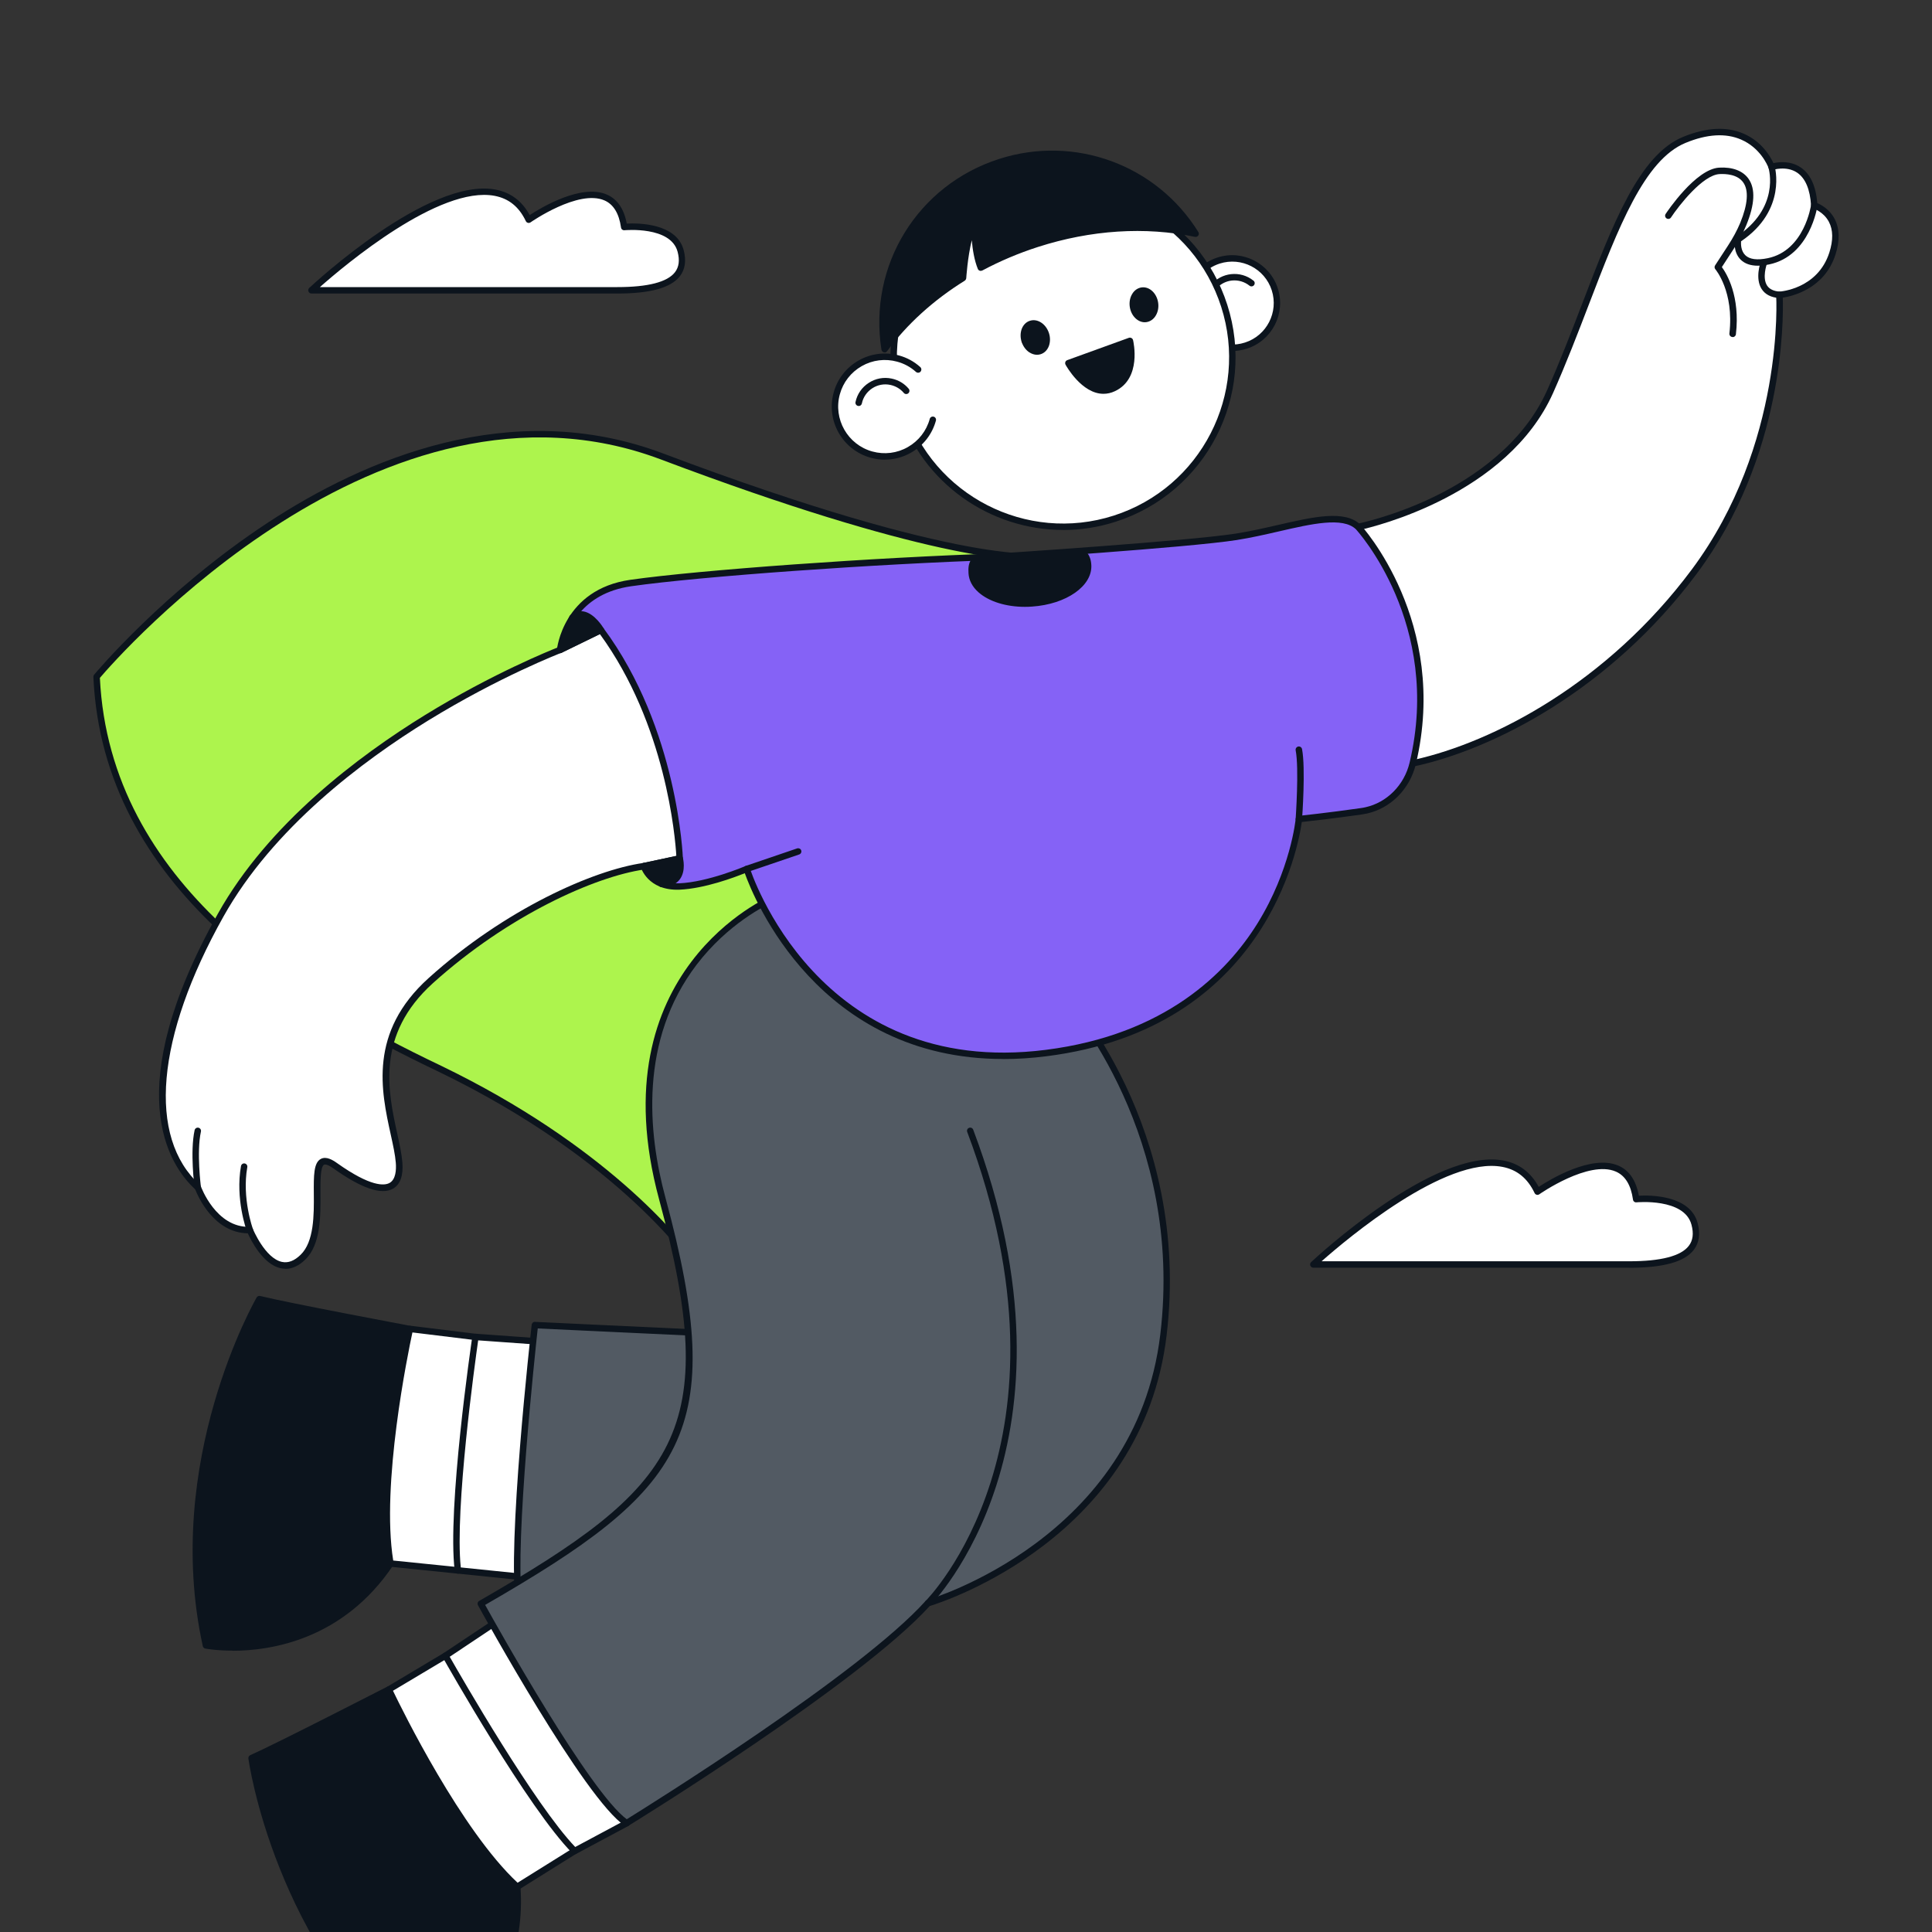 <?xml version="1.0" encoding="UTF-8"?> <svg xmlns="http://www.w3.org/2000/svg" id="Layer_1" viewBox="0 0 300 300"><rect x="0" y="0" width="300" height="300" fill="#333333" stroke="none"/><defs><style>.cls-1{fill:#fff;}.cls-2{fill:#8562f6;}.cls-3{fill:red;}.cls-4{fill:#0c141d;}.cls-5{fill:#adf44d;}.cls-6{fill:#525a63;}</style></defs><path class="cls-1" d="M186.1,42.52c-1.53,1.77-2.13,4.27-1.36,6.66h0c.57,1.76,1.79,3.2,3.43,4.05,1.65.85,3.53,1,5.29.43,3.64-1.17,5.65-5.08,4.48-8.72-1.17-3.64-5.08-5.65-8.72-4.48-1.26.4-2.32,1.13-3.12,2.07ZM184.54,49.25h0s0,0,0,0Z"></path><path class="cls-4" d="M191.33,54.5c-1.17,0-2.32-.28-3.39-.83-1.64-.84-2.89-2.24-3.54-3.95-.04-.01-.08-.03-.12-.06-.15-.09-.24-.26-.24-.42,0-.09.02-.18.08-.26h0s.02-.03.03-.05c-.62-2.37-.05-4.86,1.57-6.74h0c.89-1.03,2.05-1.8,3.35-2.21,3.9-1.25,8.1.9,9.35,4.81,1.25,3.9-.9,8.1-4.81,9.35-.75.24-1.52.36-2.28.36ZM186.48,42.85h0c-1.48,1.72-1.95,4.03-1.26,6.18.53,1.64,1.66,2.97,3.19,3.76s3.27.93,4.91.4c3.38-1.08,5.24-4.72,4.16-8.1-1.08-3.38-4.71-5.24-8.09-4.16-1.12.36-2.13,1.02-2.9,1.92Z"></path><path class="cls-4" d="M188.38,45.12c-.11,0-.22-.04-.31-.11-.22-.17-.25-.49-.08-.7,1.63-2.04,4.62-2.36,6.65-.73.22.17.25.49.08.7-.17.22-.49.25-.7.08-.78-.62-1.75-.9-2.74-.8-.99.11-1.88.6-2.5,1.37-.1.12-.24.19-.39.19Z"></path><circle class="cls-1" cx="165.06" cy="55.5" r="26.29"></circle><path class="cls-4" d="M165.08,82.29c-11.33,0-21.88-7.25-25.52-18.6-2.19-6.81-1.59-14.07,1.68-20.43,3.27-6.36,8.82-11.07,15.64-13.26,6.81-2.19,14.07-1.59,20.43,1.68,6.36,3.27,11.07,8.82,13.26,15.64,4.52,14.06-3.25,29.18-17.32,33.69-2.71.87-5.46,1.29-8.17,1.29ZM165.09,29.7c-2.65,0-5.31.41-7.91,1.25-6.56,2.11-11.9,6.64-15.05,12.77-3.15,6.13-3.72,13.11-1.62,19.67,4.35,13.54,18.9,21.02,32.44,16.67,13.54-4.35,21.02-18.9,16.67-32.44-2.11-6.56-6.64-11.91-12.77-15.05-3.7-1.9-7.72-2.86-11.76-2.86Z"></path><path class="cls-4" d="M165.89,56.38l9.55-3.46s1.33,5.55-2.54,7.36c-3.87,1.81-7.01-3.9-7.01-3.9Z"></path><path class="cls-4" d="M171.34,61.15c-3.35,0-5.77-4.31-5.88-4.52-.07-.13-.08-.28-.03-.42.05-.14.16-.24.3-.29l9.55-3.46c.13-.05.28-.04.41.03.13.07.22.19.25.32.06.24,1.37,5.97-2.81,7.93-.61.29-1.21.41-1.78.41ZM166.64,56.64c.84,1.28,3.3,4.48,6.05,3.19,2.77-1.3,2.56-4.85,2.36-6.23l-8.41,3.05Z"></path><path class="cls-3" d="M159.12,53.44c-.09,0-.18-.02-.26-.08-.15-.09-.24-.26-.24-.42,0-.09.02-.18.08-.26h0c.15-.24.45-.31.69-.16.15.09.23.26.23.42,0,.09-.02.18-.08.26-.1.15-.26.24-.43.24Z"></path><ellipse class="cls-4" cx="177.64" cy="47.33" rx="1.73" ry="2.22" transform="translate(-4.8 24.68) rotate(-7.84)"></ellipse><path class="cls-4" d="M177.76,50.04c-1.12,0-2.14-1.03-2.33-2.41-.1-.7.03-1.39.35-1.94.34-.6.87-.97,1.48-1.06,1.23-.17,2.37.91,2.58,2.39.1.7-.03,1.39-.35,1.94-.34.6-.87.97-1.48,1.06-.08.01-.17.02-.25.02ZM177.52,45.62s-.08,0-.11,0c-.3.04-.57.24-.76.57-.21.37-.29.83-.22,1.31.13.92.79,1.62,1.45,1.54.3-.04.57-.24.76-.57.21-.36.29-.83.22-1.31-.12-.87-.72-1.55-1.33-1.55Z"></path><path class="cls-1" d="M144.85,65.19c-1.13,4.12-5.39,6.54-9.51,5.41-4.12-1.13-6.54-5.39-5.41-9.51,1.13-4.12,5.39-6.54,9.51-5.41,1.2.33,2.26.92,3.12,1.7"></path><path class="cls-4" d="M137.4,71.38c-.73,0-1.47-.1-2.19-.3-4.38-1.2-6.97-5.74-5.76-10.12.58-2.12,1.96-3.89,3.87-4.98,1.91-1.09,4.13-1.37,6.26-.79,1.25.34,2.37.95,3.32,1.81.21.18.22.5.04.71-.19.21-.5.22-.71.04-.84-.76-1.82-1.29-2.92-1.59-1.86-.51-3.82-.27-5.5.69-1.68.96-2.89,2.51-3.4,4.37-1.06,3.85,1.22,7.84,5.06,8.89,1.86.51,3.82.27,5.5-.69,1.68-.96,2.89-2.51,3.4-4.37.07-.27.35-.42.61-.35.27.07.42.35.35.61-.58,2.12-1.96,3.89-3.87,4.98-1.26.72-2.65,1.08-4.06,1.08Z"></path><path class="cls-4" d="M133.33,63.04s-.07,0-.1-.01c-.27-.06-.44-.32-.39-.59.26-1.24.99-2.3,2.06-2.99,1.06-.69,2.33-.93,3.57-.66,1.04.22,1.95.76,2.63,1.57.18.21.15.53-.06.71-.21.18-.53.15-.7-.06-.54-.64-1.26-1.06-2.08-1.24-.98-.21-1.98-.02-2.81.52s-1.42,1.38-1.62,2.36c-.05.24-.26.4-.49.4Z"></path><path class="cls-4" d="M155.31,25.15c-12.5,4.01-19.91,16.5-17.94,29.07,3.06-4.18,7.21-7.98,12.19-11.07h0s.33-5.71,1.76-8.56c0,0-.11,4.29,1,6.96,0,0,0,0,0,0,2.71-1.45,5.62-2.69,8.71-3.69,8.58-2.75,17.16-3.15,24.63-1.58-6.21-10-18.64-14.9-30.35-11.14Z"></path><path class="cls-4" d="M137.37,54.72s-.08,0-.12-.01c-.2-.05-.34-.21-.38-.41-2.06-13.11,5.63-25.57,18.28-29.62,11.72-3.77,24.44.9,30.93,11.35.11.17.1.39-.02.55-.11.16-.32.24-.51.2-7.71-1.62-16.14-1.08-24.38,1.57-2.99.96-5.89,2.19-8.63,3.65-.12.06-.26.08-.39.04-.13-.04-.24-.13-.3-.25-.56-1.36-.83-3.08-.95-4.49-.67,2.71-.85,5.84-.86,5.88,0,.05-.01.1-.03.15-.04.1-.12.2-.21.26-4.85,3.01-9.01,6.79-12.05,10.94-.1.13-.25.21-.4.21ZM163.38,24.38c-2.63,0-5.3.4-7.91,1.24h0c-11.79,3.79-19.11,15.15-17.76,27.33,2.99-3.81,6.9-7.28,11.38-10.1.08-1.15.49-5.9,1.79-8.49.1-.21.34-.32.57-.26.23.06.38.26.38.5,0,.04-.08,3.69.77,6.24,2.64-1.38,5.43-2.54,8.29-3.46,7.99-2.56,16.16-3.19,23.72-1.82-4.88-7.12-12.88-11.18-21.23-11.18ZM155.31,25.15h0,0Z"></path><ellipse class="cls-4" cx="160.76" cy="52.41" rx="1.73" ry="2.22" transform="translate(-8.33 51.65) rotate(-17.8)"></ellipse><path class="cls-4" d="M161.02,55.09c-.41,0-.83-.14-1.22-.4-.53-.36-.94-.93-1.16-1.6h0c-.22-.67-.21-1.37,0-1.98.24-.65.69-1.11,1.28-1.3s1.23-.08,1.8.31c.53.36.94.93,1.16,1.6.22.67.21,1.37,0,1.98-.24.65-.69,1.11-1.28,1.3-.19.06-.38.09-.58.09ZM160.5,50.73c-.09,0-.18.01-.27.04-.29.09-.52.34-.65.69-.14.4-.14.87,0,1.33h0c.15.46.42.84.77,1.08.31.21.64.28.93.18.29-.09.52-.34.65-.69.14-.4.14-.87,0-1.33-.15-.46-.42-.84-.77-1.08-.22-.15-.44-.22-.66-.22Z"></path><path class="cls-4" d="M66.35,209.21l-2.69-2.85s-19.01-3.55-23.37-4.64c0,0-14.62,24.98-8.31,53.78,0,0,17.71,3.58,28.66-12.71l5.71-33.57Z"></path><path class="cls-4" d="M36.11,256.31c-2.55,0-4.17-.31-4.23-.32-.19-.04-.35-.19-.39-.38-6.29-28.67,8.22-53.89,8.36-54.14.11-.19.34-.29.55-.23,4.3,1.07,23.15,4.6,23.34,4.64.1.02.2.07.27.15l2.69,2.85c.11.11.16.27.13.43l-5.71,33.57c-.01.07-.04.14-.08.2-7.74,11.51-18.92,13.25-24.94,13.25ZM32.4,255.06c2.41.37,17.93,2.07,27.76-12.47l5.65-33.22-2.41-2.55c-1.8-.34-18.18-3.42-22.87-4.53-1.65,3-13.78,26.38-8.14,52.77Z"></path><path class="cls-1" d="M76.44,209.83l-2.61-2.23-10.17-1.25s-5.29,23.48-3.02,36.43l10.47,1.07,3.09-3.07,2.25-30.95Z"></path><path class="cls-4" d="M71.1,244.35s-.03,0-.05,0l-10.47-1.07c-.22-.02-.4-.19-.44-.41-2.26-12.9,2.97-36.39,3.03-36.62.06-.25.29-.42.55-.39l10.17,1.25c.1.01.19.05.26.12l2.61,2.23c.12.1.19.26.17.42l-2.25,30.95c0,.12-.06.23-.15.32l-3.09,3.07c-.09.09-.22.14-.35.14ZM61.07,242.32l9.85,1,2.79-2.77,2.21-30.51-2.31-1.97-9.57-1.17c-.7,3.25-4.89,23.62-2.98,35.42Z"></path><path class="cls-1" d="M84.28,208.35l-10.45-.75s-3.92,26.59-2.73,36.25l9.81,1,3.37-36.5Z"></path><path class="cls-4" d="M80.92,245.35s-.03,0-.05,0l-9.81-1c-.23-.02-.42-.2-.45-.44-1.19-9.62,2.57-35.29,2.73-36.38.04-.26.27-.45.53-.43l10.45.75c.13,0,.26.07.35.18s.13.24.12.37l-3.37,36.5c-.01.13-.08.25-.18.34-.09.07-.2.11-.32.11ZM71.55,243.39l8.91.91,3.27-35.49-9.48-.68c-.5,3.52-3.65,26.19-2.7,35.26Z"></path><path class="cls-6" d="M83.06,205.76s-3.88,34.55-2.42,43.19l26.64-14.61,3.23-27.29-27.45-1.29Z"></path><path class="cls-4" d="M80.63,249.45c-.07,0-.15-.02-.22-.05-.15-.07-.25-.21-.27-.37-1.45-8.61,2.26-41.92,2.42-43.33.03-.26.27-.48.52-.44l27.45,1.29c.14,0,.27.07.36.18.09.11.13.24.12.38l-3.23,27.29c-.02.16-.11.3-.26.38l-26.64,14.61c-.07.04-.16.06-.24.06ZM83.5,206.28c-.44,4.04-3.53,33-2.47,41.88l25.78-14.14,3.14-26.5-26.44-1.24Z"></path><path class="cls-5" d="M15,105.09s42.42-51.32,87.82-34.21c48.07,18.12,59.46,15.48,59.46,15.48l-54.22,110.15s-10.68-16.52-39.8-30.58c-21.84-10.4-51.8-28.39-53.26-60.84Z"></path><path class="cls-4" d="M108.06,197.01c-.17,0-.33-.09-.42-.23-.11-.16-10.96-16.57-39.6-30.4-22.28-10.6-52.07-28.5-53.54-61.27,0-.12.04-.25.11-.34.11-.13,10.84-13.01,26.99-23.62,14.95-9.82,37.74-19.65,61.39-10.73,47.18,17.79,59.06,15.48,59.18,15.46.18-.04.38.03.5.18.12.15.14.36.06.53l-54.22,110.15c-.08.16-.24.27-.42.28,0,0-.02,0-.03,0ZM15.51,105.26c1.55,32.11,30.96,49.74,52.96,60.22,25.53,12.33,37.08,26.74,39.51,30.06l53.44-108.57c-3.58.25-17.97-.23-58.78-15.62C59.29,55,18.08,102.24,15.51,105.26Z"></path><path class="cls-4" d="M64.25,262.95l-3.88-.61s-17.2,8.84-21.31,10.66c0,0,3.75,28.7,26.4,47.59,0,0,16.19-8.02,14.85-27.61l-16.06-30.03Z"></path><path class="cls-4" d="M65.46,321.09c-.11,0-.23-.04-.32-.12-22.53-18.8-26.54-47.62-26.57-47.91-.03-.22.09-.43.29-.52,4.06-1.79,21.11-10.56,21.29-10.64.09-.05.2-.07.31-.05l3.88.61c.16.02.29.12.36.26l16.06,30.03c.03.06.05.13.06.2,1.34,19.69-14.96,28.01-15.13,28.09-.07.03-.15.05-.22.05ZM39.61,273.3c.54,3.38,5.27,29.29,25.91,46.69,2.13-1.19,15.43-9.36,14.3-26.87l-15.89-29.72-3.47-.54c-1.63.84-16.46,8.44-20.85,10.44Z"></path><path class="cls-1" d="M72.6,257.26l-3.43-.16-8.8,5.25s10.21,21.8,19.94,30.64l8.92-5.57.57-4.32-17.2-25.83Z"></path><path class="cls-4" d="M80.31,293.48c-.12,0-.24-.04-.34-.13-9.69-8.81-19.95-30.58-20.05-30.79-.11-.23-.02-.51.2-.64l8.8-5.25c.08-.05.18-.08.28-.07l3.43.16c.16,0,.3.09.39.22l17.2,25.83c.07.1.1.22.08.34l-.56,4.32c-.02.15-.1.28-.23.36l-8.92,5.57c-.08.05-.17.08-.26.08ZM61.02,262.54c1.44,3,10.61,21.66,19.35,29.81l8.4-5.24.51-3.9-16.95-25.47-3.03-.14-8.28,4.94Z"></path><path class="cls-1" d="M77.89,251.29l-8.72,5.81s13.2,23.41,20.06,30.31l8.07-4.32-19.42-31.81Z"></path><path class="cls-4" d="M89.23,287.91c-.13,0-.26-.05-.35-.15-6.83-6.87-19.6-29.46-20.14-30.42-.13-.23-.06-.52.16-.66l8.72-5.81c.11-.08.25-.1.39-.07s.25.11.32.23l19.42,31.81c.07.12.09.26.06.39-.04.13-.13.25-.25.31l-8.07,4.32c-.07.04-.16.06-.24.06ZM69.83,257.26c1.76,3.09,13.19,22.97,19.49,29.54l7.27-3.89-18.87-30.91-7.9,5.27Z"></path><path class="cls-6" d="M119.95,139.56s-26.75,10.96-17.13,46.53c9.62,35.57,3.81,44.53-28.16,62.94,0,0,16.47,30.03,22.64,34.07,0,0,35.88-22.04,46.78-34.15,0,0,32.7-9.2,36.57-41.66,3.88-32.45-15.6-53.04-15.6-53.04l-45.11-14.69Z"></path><path class="cls-4" d="M97.3,283.59c-.1,0-.19-.03-.27-.08-6.21-4.06-22.13-33.02-22.81-34.25-.13-.24-.05-.54.19-.67,30.92-17.8,37.7-26.25,27.93-62.37-9.62-35.59,17.15-47.01,17.42-47.12.11-.04.23-.05.34-.01l45.11,14.69c.08.03.15.07.21.13.2.21,19.59,21.13,15.73,53.44-3.74,31.32-34.43,41.31-36.79,42.04-10.93,12.05-46.44,33.92-46.8,34.13-.08.05-.17.07-.26.07ZM75.33,249.21c2.01,3.62,16.2,29.02,21.99,33.28,3.37-2.09,36.17-22.53,46.4-33.89.06-.07.15-.12.24-.15.32-.09,32.42-9.5,36.21-41.24,3.67-30.75-14-51.02-15.38-52.54l-44.8-14.59c-1.05.48-6.96,3.34-11.83,9.73-8.91,11.71-7.55,26.11-4.84,36.13,9.91,36.63,3.12,45.32-27.97,63.26Z"></path><path class="cls-4" d="M144.09,249.45c-.13,0-.26-.05-.36-.15-.19-.2-.19-.51,0-.71.25-.24,24.56-24.77,6.46-72.82-.1-.26.03-.55.29-.64.26-.1.55.03.64.29,18.35,48.7-6.44,73.64-6.7,73.89-.1.09-.22.14-.35.14Z"></path><path class="cls-1" d="M98.29,93.73l-9.32,4.43-2,2.76s-37.68,14.37-52.7,41.17c-12.78,22.8-10.17,36.33-3.55,42.3,0,0,2.42,6.78,8.07,6.62,0,0,3.55,8.72,8.23,4.2,4.68-4.52-.47-18.11,5.01-14.21,7.14,5.09,10.29,4.16,9.93-.48-.5-6.34-6.54-17.92,4.93-28.26,11.46-10.33,25.15-16.63,33.08-17.76l8.09.78v-23.22l-9.77-18.33Z"></path><path class="cls-4" d="M44.31,197.01c-.24,0-.48-.03-.72-.08-2.73-.58-4.61-4.3-5.11-5.42-5.35-.09-7.81-5.89-8.17-6.83-4.14-3.8-11.81-15.44,3.54-42.83,7.81-13.94,21.8-24.45,32.15-30.82,10.46-6.43,19.44-10.04,20.66-10.52l1.91-2.64c.05-.07.11-.12.19-.16l9.32-4.43c.24-.11.53-.02.66.22l9.77,18.33c.04.07.06.15.06.24v23.22c0,.14-.06.28-.16.37-.1.09-.24.14-.38.13l-8.03-.77c-7.59,1.1-21.05,7.08-32.76,17.63-8.92,8.04-6.98,16.87-5.57,23.32.36,1.65.7,3.2.81,4.53.16,2.06-.33,3.44-1.46,4.08-1.79,1.01-4.9-.05-9.25-3.15-.97-.69-1.34-.63-1.45-.57-.58.3-.57,2.53-.56,4.49.02,3.53.05,7.91-2.36,10.24-.99.96-2.02,1.44-3.07,1.44ZM38.8,190.51c.2,0,.39.12.46.31.02.04,1.9,4.58,4.53,5.13.97.2,1.91-.16,2.89-1.11,2.1-2.03,2.08-6.18,2.05-9.51-.02-2.78-.03-4.8,1.1-5.38.83-.43,1.82.16,2.49.64,5.26,3.74,7.38,3.54,8.18,3.09.95-.54,1.05-2,.96-3.13-.1-1.25-.42-2.71-.79-4.39-1.47-6.69-3.48-15.85,5.88-24.28,11.89-10.72,25.62-16.78,33.34-17.88.04,0,.08,0,.12,0l7.55.73v-22.55l-9.49-17.79-8.78,4.17-1.92,2.65c-.06.08-.14.14-.23.17-.09.04-9.52,3.66-20.65,10.5-10.25,6.3-24.09,16.7-31.79,30.44-10.48,18.71-11.85,34.29-3.65,41.69.06.05.11.12.14.2.02.07,2.35,6.46,7.59,6.29h.01ZM86.97,100.92h0,0Z"></path><path class="cls-4" d="M30.72,184.89c-.25,0-.46-.18-.5-.43-.03-.23-.73-5.61,0-8.97.06-.27.33-.44.6-.38.27.06.44.33.38.6-.7,3.19,0,8.57,0,8.63.04.27-.16.52-.43.56-.02,0-.04,0-.07,0Z"></path><path class="cls-4" d="M38.8,191.51c-.2,0-.4-.12-.47-.33-.07-.2-1.81-5.03-.91-10.11.05-.27.3-.46.58-.41.27.05.45.31.4.58-.85,4.82.85,9.54.87,9.59.1.26-.04.55-.3.64-.06.02-.12.03-.17.03Z"></path><path class="cls-1" d="M205.66,88.73l5.23-6.91s22.38-4.41,29.81-21.03c7.43-16.62,11.79-35.35,20.83-39.06,9.04-3.71,12.76,2.1,13.56,4.2,0,0,6.14-2.1,6.62,5.97,0,0,4.76,1.41,2.83,7.47-1.94,6.05-8.23,6.42-8.23,6.42,0,0,1.55,23.14-13.2,42.95-13.56,18.2-31.79,27.25-43.75,29.81l-5.42-10.27-8.27-19.54Z"></path><path class="cls-4" d="M219.36,119.04c-.18,0-.35-.1-.44-.27l-5.42-10.27-8.29-19.58c-.07-.17-.05-.35.06-.5l5.23-6.91c.07-.1.18-.17.3-.19.06-.01,5.63-1.13,12.02-4.25,5.87-2.87,13.66-8.05,17.43-16.49,2.01-4.49,3.78-9.12,5.5-13.6,4.72-12.31,8.8-22.93,15.59-25.72,3.6-1.48,6.76-1.65,9.4-.51,2.81,1.21,4.16,3.54,4.64,4.58.83-.18,2.64-.4,4.22.66,1.5,1.01,2.37,2.88,2.59,5.55.61.26,1.9.95,2.68,2.43.79,1.5.84,3.37.15,5.54-1.69,5.3-6.62,6.46-8.19,6.71.11,3.42.22,24.64-13.32,42.81-13.44,18.04-31.56,27.33-44.04,30-.04,0-.07.01-.1.01ZM206.24,88.8l8.16,19.27,5.22,9.9c12.29-2.74,29.94-11.9,43.08-29.54,14.47-19.42,13.12-42.39,13.1-42.62,0-.13.04-.26.12-.36.09-.1.21-.16.35-.17.24-.01,5.98-.43,7.79-6.07.61-1.91.59-3.51-.07-4.76-.83-1.58-2.41-2.07-2.42-2.08-.2-.06-.34-.24-.35-.45-.15-2.52-.88-4.24-2.16-5.11-1.67-1.12-3.78-.43-3.8-.42-.26.08-.53-.04-.63-.29-.2-.52-1.34-3.16-4.28-4.43-2.38-1.03-5.29-.86-8.62.52-6.39,2.63-10.4,13.07-15.04,25.16-1.72,4.49-3.51,9.13-5.52,13.65-7.08,15.84-27.77,20.79-29.98,21.28l-4.94,6.53Z"></path><path class="cls-4" d="M269.04,52.33s-.04,0-.06,0c-.27-.03-.47-.28-.44-.55.75-6.51-2.15-9.93-2.18-9.97-.15-.17-.16-.42-.04-.6l1.97-3.02c.82-1.26,1.45-2.43,1.93-3.58,1.18-2.87,1.35-5.04.47-6.28-.89-1.26-2.69-1.35-3.68-1.3-2.62.14-6.33,4.91-7.54,6.74-.15.23-.46.29-.69.14-.23-.15-.29-.46-.14-.69.19-.29,4.66-6.99,8.32-7.19,2.07-.12,3.69.5,4.55,1.73,1.1,1.56.98,3.99-.36,7.24-.5,1.21-1.16,2.43-2.01,3.75l-1.77,2.72c.74,1.01,2.87,4.51,2.18,10.44-.03.25-.25.44-.5.44Z"></path><path class="cls-4" d="M272.97,41.26c-1.14,0-2.03-.31-2.66-.92-1.26-1.22-.93-3.16-.92-3.25.02-.13.1-.25.22-.33,6.79-4.45,5.08-10.45,5-10.7-.08-.26.07-.54.33-.62.27-.08.54.07.62.33.02.07,1.99,6.83-5.21,11.7-.03.44-.03,1.49.66,2.16.67.65,1.85.8,3.5.46,5.69-1.18,6.7-8.19,6.71-8.26.04-.27.29-.47.56-.43.27.04.47.29.43.56-.01.08-1.11,7.77-7.5,9.1-.63.13-1.21.2-1.74.2Z"></path><path class="cls-4" d="M276.3,46.28s-.02,0-.04,0c-1.26-.09-2.17-.56-2.71-1.4-1.06-1.65-.19-4.09-.15-4.19.1-.26.38-.39.64-.3.26.09.39.38.3.64,0,.02-.74,2.08.05,3.31.36.55,1.01.87,1.94.94.28.02.48.26.46.54-.02.26-.24.46-.5.46Z"></path><path class="cls-2" d="M86.97,100.92s.81-8.94,10.98-10.39c10.17-1.45,37.2-3.45,57.22-4.1,0,0,29.08-1.88,36.83-3.09,7.75-1.21,15.74-4.5,18.89-1.52,0,0,13.72,14.66,8.47,36.72-.85,3.59-3.64,6.51-7.24,7.29-.24.05-.49.1-.74.13-5.09.73-9.69,1.21-9.69,1.21,0,0-2.91,31.73-39.23,36.33-36.33,4.6-46.5-28.58-46.5-28.58,0,0-5.87,2.54-10.47,2.72s-5.51-3.15-5.51-3.15l5.57-1.19s-.61-19.82-12.23-35.48l-6.34,3.09Z"></path><path class="cls-4" d="M155.77,164.44c-28.63,0-38.71-24.9-40.12-28.85-1.53.62-6.24,2.4-10.15,2.56-4.94.18-6-3.48-6.01-3.52-.04-.13-.02-.27.06-.39.07-.12.19-.2.32-.23l5.15-1.1c-.17-2.9-1.62-20.39-11.87-34.45l-5.96,2.91c-.16.08-.35.06-.5-.04-.15-.1-.23-.28-.21-.46,0-.09.96-9.35,11.41-10.84,10.67-1.52,37.96-3.48,57.27-4.1.27-.02,29.13-1.89,36.77-3.08,2.17-.34,4.35-.84,6.46-1.32,5.58-1.28,10.4-2.39,12.85-.07.16.17,13.86,15.13,8.61,37.2-.92,3.85-3.91,6.86-7.62,7.67-.25.05-.51.1-.78.14-4.19.6-8.09,1.04-9.31,1.17-.52,3.76-5.56,32.06-39.62,36.37-2.35.3-4.6.44-6.74.44ZM115.95,134.43c.07,0,.14.02.21.05.13.06.23.17.27.31.1.33,10.48,32.73,45.96,28.23,18.55-2.35,28.1-11.97,32.86-19.62,5.16-8.31,5.94-16.18,5.94-16.26.02-.24.21-.43.45-.45.05,0,4.65-.49,9.67-1.21.24-.03.48-.08.71-.13,3.34-.73,6.03-3.45,6.86-6.92,5.13-21.55-8.21-36.12-8.35-36.26-2.04-1.93-6.84-.83-11.92.34-2.13.49-4.33.99-6.53,1.34-7.68,1.2-36.59,3.07-36.88,3.09-19.3.62-46.54,2.57-57.18,4.09-7.85,1.12-9.89,6.77-10.39,9.02l5.46-2.66c.22-.11.48-.04.62.15,11.58,15.61,12.32,35.56,12.33,35.76,0,.24-.16.45-.4.5l-4.98,1.07c.44.83,1.69,2.42,4.8,2.29,4.46-.18,10.24-2.66,10.3-2.68.06-.03.13-.04.2-.04Z"></path><path class="cls-4" d="M115.95,135.43c-.21,0-.4-.13-.47-.34-.09-.26.05-.54.31-.63l7.99-2.72c.26-.08.55.05.63.31.09.26-.05.54-.31.63l-7.99,2.72c-.05.02-.11.03-.16.03Z"></path><path class="cls-4" d="M201.69,127.68s-.02,0-.04,0c-.28-.02-.48-.26-.46-.54,0-.08.55-7.82,0-10.63-.05-.27.12-.53.4-.59.27-.05.53.12.59.4.57,2.94.03,10.57,0,10.89-.02.26-.24.46-.5.46Z"></path><path class="cls-4" d="M93.31,97.83s-2.18-3.77-4.44-1.91l-1.9,5,6.34-3.09Z"></path><path class="cls-4" d="M86.97,101.42c-.12,0-.24-.04-.34-.13-.15-.14-.2-.35-.13-.55l1.9-5c.03-.08.08-.15.15-.21.64-.52,1.33-.72,2.06-.59,1.77.32,3.07,2.54,3.13,2.64.07.12.09.26.05.4-.04.13-.13.24-.26.3l-6.34,3.09c-.07.03-.15.05-.22.05ZM89.29,96.22l-1.4,3.69,4.69-2.29c-.47-.64-1.29-1.55-2.15-1.7-.4-.07-.77.03-1.15.3Z"></path><path class="cls-4" d="M105.54,133.31s1.06,3.92-2.82,3.94l-2.75-2.75,5.57-1.19Z"></path><path class="cls-4" d="M102.72,137.75c-.13,0-.26-.05-.35-.15l-2.75-2.75c-.13-.13-.18-.32-.13-.5s.2-.31.38-.35l5.57-1.19c.26-.05.52.1.59.36.02.08.54,2.05-.49,3.4-.59.77-1.54,1.17-2.81,1.17h0ZM100.97,134.8l1.95,1.95c.84-.04,1.45-.3,1.81-.77.48-.63.47-1.53.4-2.07l-4.17.89Z"></path><path class="cls-4" d="M151.29,87.03c-.44.68-.44,1.22-.4,1.97.16,2.93,4.34,5.03,9.33,4.7,4.99-.34,8.91-2.99,8.75-5.92-.04-.75-.22-1.26-.74-1.88-7.07.58-12.72.91-12.72.91-1.19.04-2.98.18-4.22.22Z"></path><path class="cls-4" d="M159.15,94.23c-2.94,0-5.58-.82-7.21-2.26-.96-.85-1.49-1.87-1.55-2.95-.04-.8-.04-1.47.48-2.27.09-.14.24-.22.4-.23.59-.02,1.32-.06,2.04-.11.78-.05,1.56-.09,2.18-.11.04,0,5.72-.33,12.7-.91.16-.01.32.05.42.18.56.67.8,1.28.85,2.17.18,3.25-3.87,6.09-9.21,6.45-.37.03-.74.04-1.1.04ZM151.59,87.52c-.22.43-.23.82-.2,1.45.04.81.46,1.59,1.22,2.25,1.61,1.42,4.51,2.19,7.58,1.97,4.71-.32,8.43-2.74,8.28-5.4-.03-.59-.15-.97-.46-1.38-6.87.56-12.41.89-12.47.89-.62.02-1.39.07-2.16.11-.62.04-1.25.08-1.79.1Z"></path><path class="cls-1" d="M48.38,45.08s26.92-25.15,33.7-10.95c0,0,13.35-9.41,14.84,1.13,0,0,7.6-.76,8.78,3.72,1.18,4.48-2.85,6.11-9.84,6.11h-47.48Z"></path><path class="cls-4" d="M95.85,45.58h-47.48c-.21,0-.39-.13-.47-.32-.08-.19-.03-.41.12-.55.75-.7,18.58-17.23,28.94-15.27,2.32.44,4.1,1.77,5.29,3.96,1.77-1.16,8-4.91,11.98-3.19,1.63.71,2.67,2.22,3.09,4.51,1.75-.09,7.73-.09,8.84,4.12.43,1.62.23,2.98-.58,4.04-1.4,1.81-4.58,2.7-9.74,2.7ZM49.68,44.58h46.18c4.76,0,7.77-.78,8.95-2.31.62-.81.76-1.85.41-3.17-1.06-4.02-8.18-3.35-8.25-3.35-.27.03-.51-.16-.54-.43-.31-2.18-1.17-3.59-2.57-4.2-4.06-1.76-11.41,3.36-11.48,3.41-.12.08-.27.11-.41.07-.14-.04-.26-.13-.32-.27-1.06-2.22-2.64-3.5-4.84-3.92-8.56-1.62-23.23,10.72-27.11,14.15Z"></path><path class="cls-1" d="M203.93,196.35s27.81-25.98,34.81-11.31c0,0,13.79-9.72,15.33,1.16,0,0,7.85-.79,9.07,3.84,1.22,4.63-2.94,6.31-10.16,6.31h-49.04Z"></path><path class="cls-4" d="M252.98,196.85h-49.04c-.21,0-.39-.13-.47-.32-.08-.19-.03-.41.12-.55.78-.73,19.18-17.8,29.88-15.77,2.4.45,4.23,1.83,5.46,4.09,1.81-1.19,8.26-5.08,12.37-3.3,1.69.73,2.75,2.3,3.18,4.67,1.78-.1,7.98-.1,9.13,4.25.44,1.67.24,3.07-.6,4.16-1.44,1.87-4.73,2.78-10.05,2.78ZM205.23,195.85h47.74c4.92,0,8.04-.8,9.26-2.39.65-.84.79-1.92.42-3.29-1.1-4.16-8.46-3.48-8.54-3.47-.27.03-.51-.16-.54-.43-.32-2.26-1.21-3.72-2.67-4.35-4.2-1.82-11.8,3.47-11.88,3.53-.12.08-.27.11-.41.07-.14-.04-.26-.13-.32-.27-1.1-2.3-2.74-3.63-5.01-4.06-8.86-1.67-24.09,11.15-28.05,14.65Z"></path></svg> 